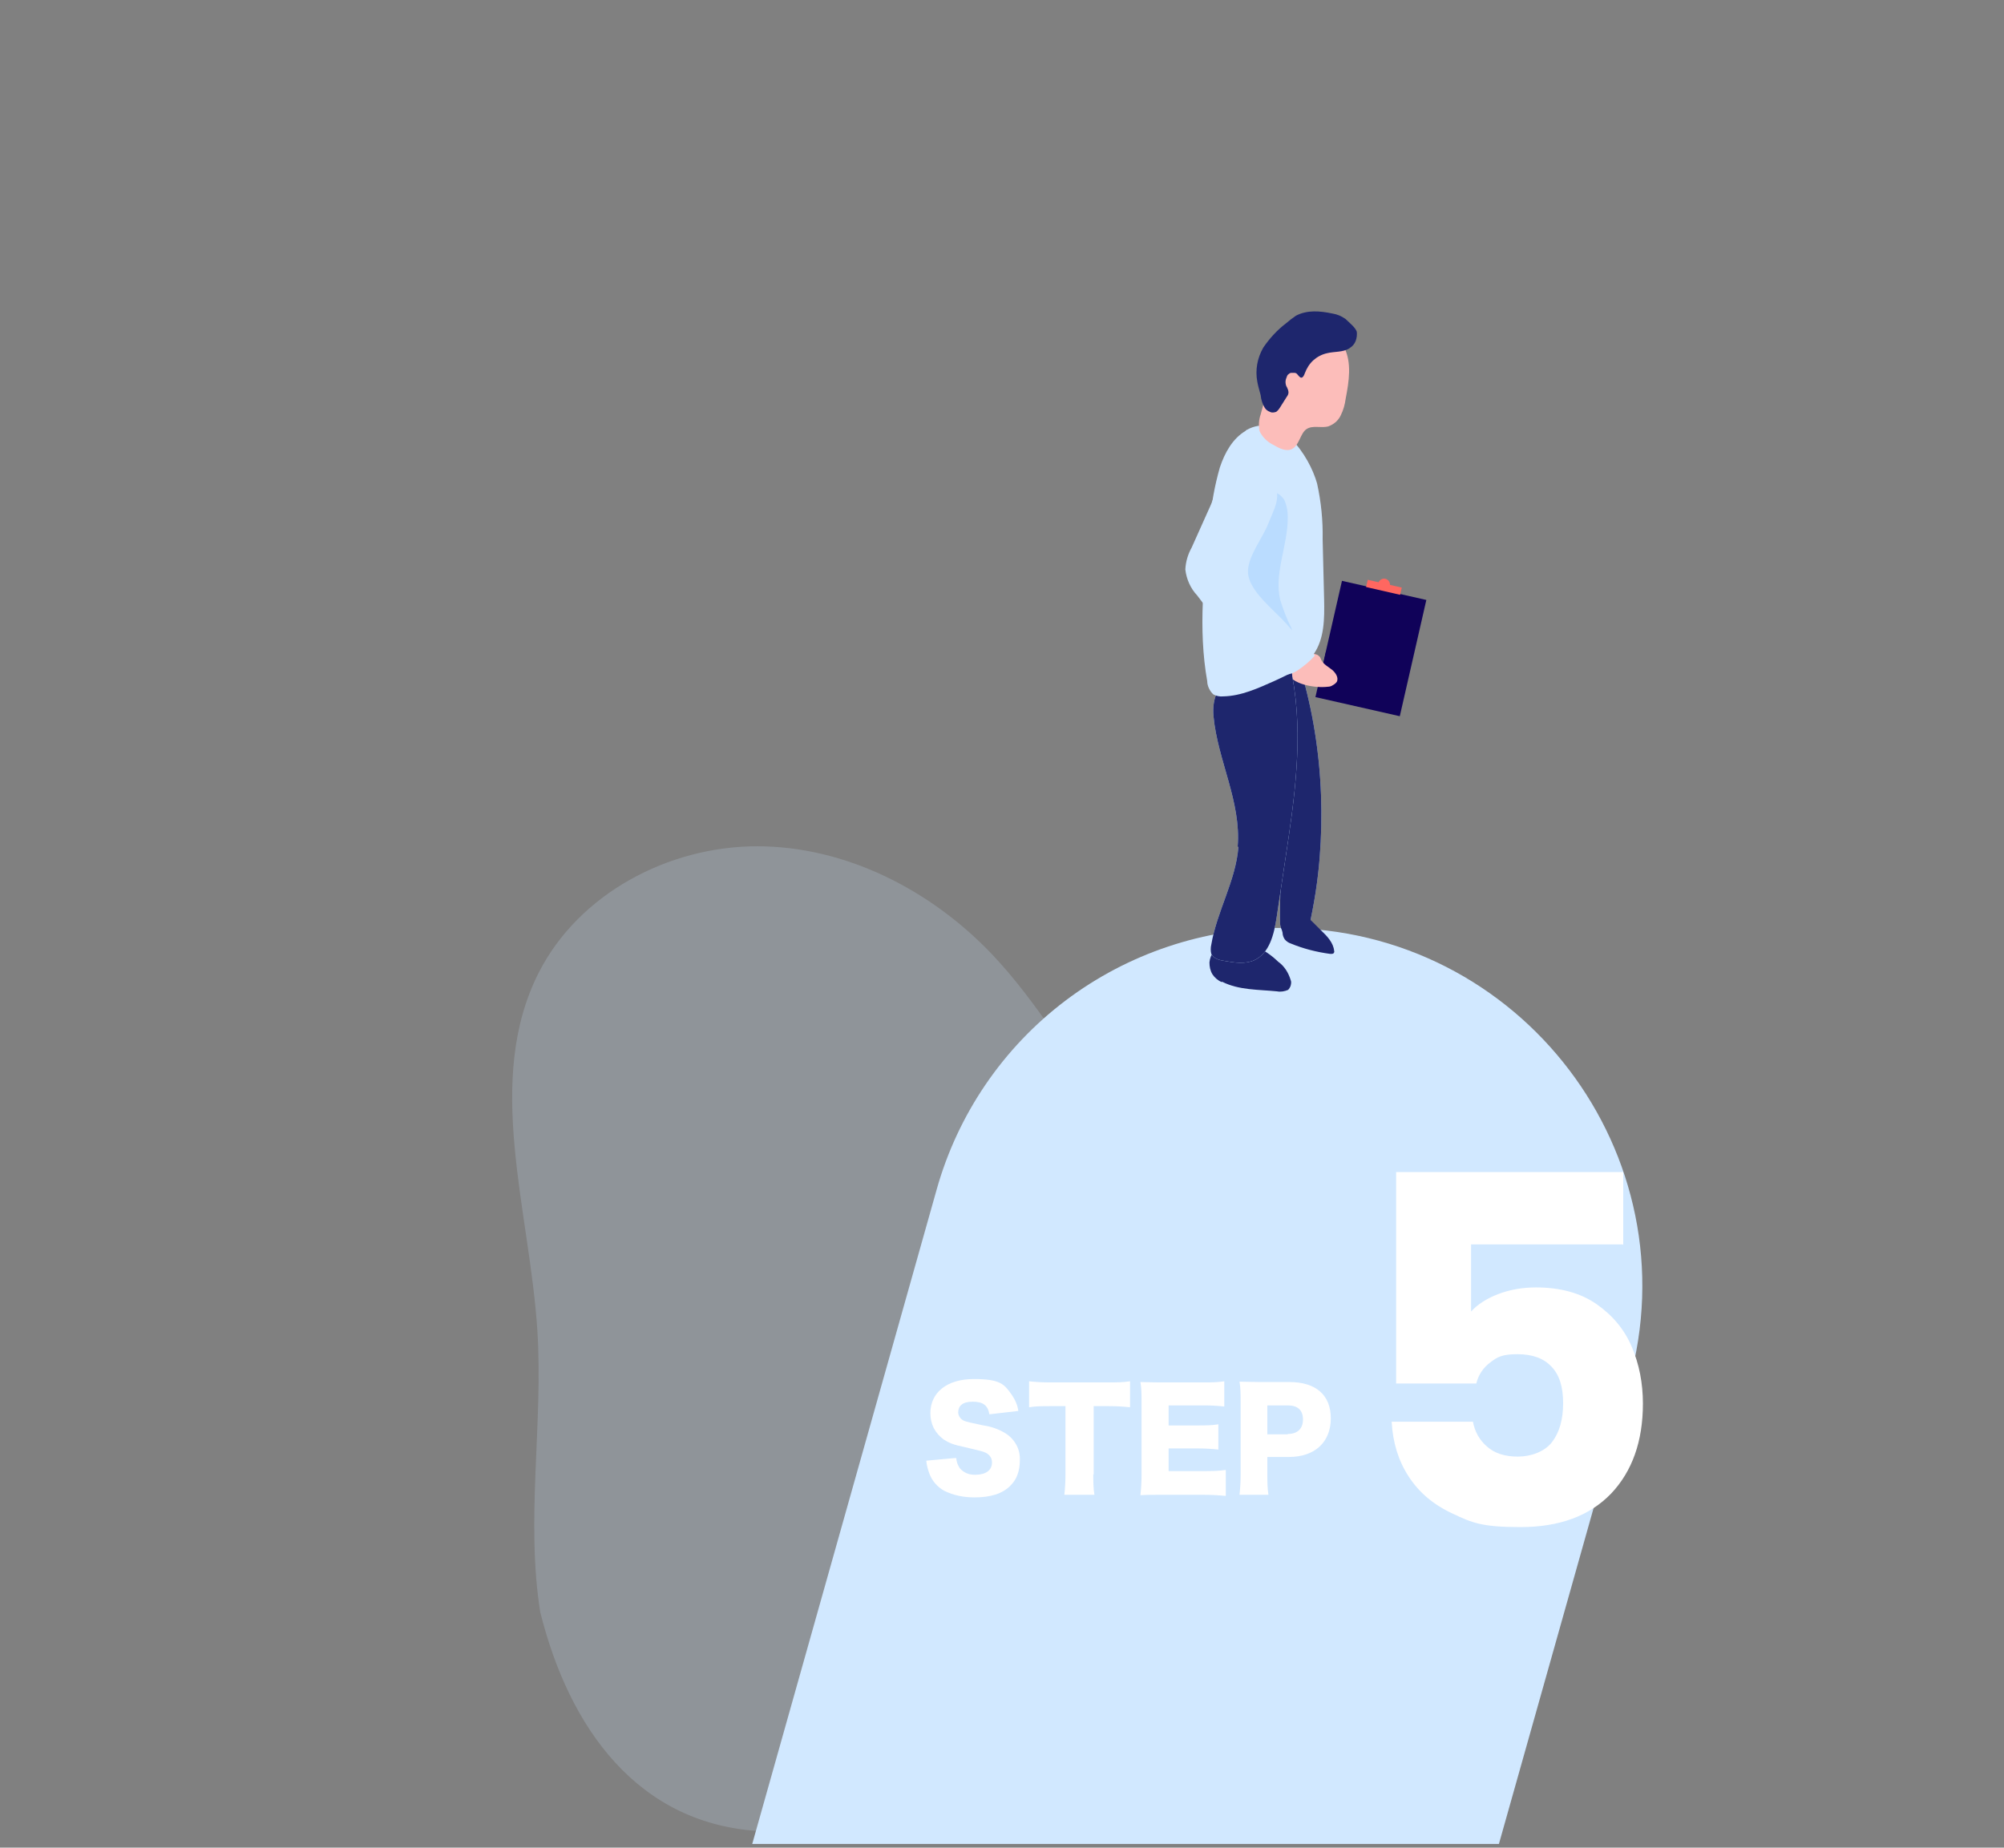 <?xml version="1.0" encoding="UTF-8"?>
<svg xmlns="http://www.w3.org/2000/svg" xmlns:xlink="http://www.w3.org/1999/xlink" id="Layer_1" version="1.1" viewBox="0 0 540 498">
  <rect x="0" y="0" width="540" height="498" fill="#808080" stroke="none"/>
  <defs>
    <style>
      .st0 {
        fill: #ff6760;
      }

      .st1, .st2 {
        fill: #d1e8ff;
      }

      .st2 {
        isolation: isolate;
        opacity: .2;
      }

      .st3 {
        fill: #fff;
      }

      .st4 {
        fill: #fcbdba;
      }

      .st5 {
        fill: #100259;
      }

      .st6 {
        fill: #1e266d;
      }

      .st7 {
        fill: #badcff;
      }

      .st8 {
        fill: url(#linear-gradient);
      }
    </style>
    <linearGradient id="linear-gradient" x1="1057.1" y1="1543.4" x2="1355.3" y2="2045.2" gradientTransform="translate(0 498.8) scale(1 -1)" gradientUnits="userSpaceOnUse">
      <stop offset="0" stop-color="#000" stop-opacity="0"></stop>
      <stop offset=".9" stop-color="#000"></stop>
    </linearGradient>
  </defs>
  <g>
    <g>
      <path class="st5" d="M361.8,156.6l22.5,5.1c0,0,.1,0,0,.2l-7.1,31.1c0,0,0,.1-.2,0l-22.5-5.1c0,0-.1,0,0-.2l7.1-31.1c0,0,0-.1.2,0Z"></path>
      <rect class="st0" x="368" y="157.6" width="9.4" height="2" transform="translate(700.8 396.1) rotate(-167.1)"></rect>
      <path class="st0" d="M371.4,157.2c.2-.8,1-1.4,1.9-1.2.8.2,1.4,1,1.2,1.9-.2.8-1,1.4-1.9,1.2-.8-.2-1.4-1-1.2-1.9Z"></path>
    </g>
    <polygon class="st5" points="357.3 175.6 356.6 178.9 359.8 179 360.5 176.3 359.8 174.8 357.3 175.6"></polygon>
  </g>
  <path class="st2" d="M145.6,434.7c-4-25.1.8-50.8-.8-76.1-2.1-32.6-14.4-67.4.4-96.5,10.8-21.2,34.9-34,58.8-34,23.9,0,46.8,11.8,63.2,29,12.4,13,21.2,29,32.7,42.8,19.4,23.2,46.1,40.4,61.5,66.4,14.1,23.8,17,52.4,18.2,80,.6,12.8,0,27.6-10,35.6-7.1,5.7-16.8,6.3-25.9,6.6-45.5,1.7-92.5,7.2-138,5.1-33.9-1.5-52.4-28.1-60.1-59Z"></path>
  <path class="st1" d="M403.9,497h-201.2l49.7-176.4c5.7-20.3,17.9-38.2,34.7-50.9,16.8-12.7,37.4-19.6,58.5-19.6,64.2,0,110.6,61.1,93.3,122.7l-35,124.2Z"></path>
  <path class="st1" d="M352.7,250c0,.5-.3.9-.6,1.3-.6.5-1.4.8-2.2.7-1.6,0-3.6,0-4.5-1.4-.4-.7-.5-1.5-.5-2.3-.1-5.3.3-10.7.3-16.1.1-14-2.2-27.9-3.2-41.8-.4-3-.2-6.1.8-9,.7-1.7,2.8-4.4,4.9-4.4,2.1,0,2.2,1.8,2.8,3.5,1.6,5.5,2.9,11.1,3.8,16.8,1.8,11.2,2.2,22.6,1.3,33.9-.5,6.3-1.5,12.6-2.9,18.8Z"></path>
  <path class="st6" d="M352.7,250c0,.5-.3.9-.6,1.3-.6.5-1.4.8-2.2.7-1.6,0-3.6,0-4.5-1.4-.4-.7-.5-1.5-.5-2.3-.1-5.3.3-10.7.3-16.1.1-14-2.2-27.9-3.2-41.8-.4-3-.2-6.1.8-9,.7-1.7,2.8-4.4,4.9-4.4,2.1,0,2.2,1.8,2.8,3.5,1.6,5.5,2.9,11.1,3.8,16.8,1.8,11.2,2.2,22.6,1.3,33.9-.5,6.3-1.5,12.6-2.9,18.8Z"></path>
  <path class="st6" d="M329.3,264.6c4.5,2.3,9.8,2.1,14.8,2.6,1,.2,2.1,0,3-.4.3-.3.6-.8.7-1.2.1-.5.2-.9,0-1.4-.6-2-1.7-3.8-3.4-5-3.7-3.6-9.2-6.4-14.6-4.6-1.1.3-2,.9-2.7,1.8-.7.9-1.1,1.9-1.2,3,0,1.1.2,2.2.8,3.2.6.9,1.5,1.7,2.5,2.1Z"></path>
  <path class="st4" d="M357.7,185.1c.5,0,1-.1,1.4-.4.4-.2.8-.5,1.1-.9.6-1.1-.3-2.5-1.3-3.3-1-.8-2.2-1.4-2.8-2.5-.1-.3-.3-.6-.4-.9-.3-.3-.6-.6-1-.7-2.5-.9-9.5.7-8.1,4.5,1.3,3.7,7.9,4.6,11.2,4.2Z"></path>
  <path class="st1" d="M333.7,228.3c-.7,9.1-5.8,17.3-7.3,26.3-.2.8-.2,1.7,0,2.5.6,1.3,2.2,1.7,3.6,1.9,2.7.5,5.6.9,8-.2,4.1-1.9,5.3-7,6-11.5l2.3-15.4c2.5-16.4,5-33.3,1.9-49.7,0-.4,0-.8-.3-1.1s-.4-.7-.7-.9c-.3-.2-.7-.4-1-.5-.4,0-.8,0-1.2,0-9.6-.4-19,2.8-18,13.4,1.1,11.8,7.5,23,6.5,35.1Z"></path>
  <path class="st6" d="M333.7,228.3c-.7,9.1-5.8,17.3-7.3,26.3-.2.8-.2,1.7,0,2.5.6,1.3,2.2,1.7,3.6,1.9,2.7.5,5.6.9,8-.2,4.1-1.9,5.3-7,6-11.5l2.3-15.4c2.5-16.4,5-33.3,1.9-49.7,0-.4,0-.8-.3-1.1s-.4-.7-.7-.9c-.3-.2-.7-.4-1-.5-.4,0-.8,0-1.2,0-9.6-.4-19,2.8-18,13.4,1.1,11.8,7.5,23,6.5,35.1Z"></path>
  <path class="st1" d="M335.7,116.1c-3.6,2.1-5.7,6-7,9.9-1.4,4.9-2.3,9.9-2.7,14.9-1.6,14.2-3.2,28.6-.7,42.7,0,.7.2,1.4.5,2,.3.6.7,1.2,1.2,1.6.8.4,1.7.6,2.6.5,4.9-.1,9.4-2.2,13.9-4.2,3.9-1.8,8-3.7,10.5-7.2,2.9-4.2,2.9-9.6,2.8-14.7l-.4-16.2c.1-5.1-.4-10.1-1.5-15.1-2.1-7.5-10.1-19.6-19.2-14.3Z"></path>
  <path class="st8" d="M324.1,170.7c-.1,2.6,4.9,5.3,7.1,6.5,3.2,1.9,6.1,5,9.3,6.9,1.4.8,3.3-3,4.9-3.5.7-.3,1.3-.9,1.7-1.6.4-.7.5-1.5.4-2.3-.2-1.6-.9-3-1.8-4.3-3-4.1-6.7-7.7-10.8-10.8-2-1.5-7.3-5.6-9.8-3.1-2.1,2.1-.7,5.2-1,12.2Z"></path>
  <path class="st4" d="M362.2,93.6c2.1,4.2,1.3,9.2.4,13.9-.2,1.5-.6,3-1.3,4.4-.3.7-.8,1.3-1.3,1.8-.6.5-1.2.9-2,1.2-2,.6-4.3-.4-6,.8-1.6,1.1-1.9,4.3-3.8,5.3-1.5.8-3.4-.1-4.9-1-1.7-.8-3.1-2.1-3.9-3.8-.3-1.5-.2-3.1.3-4.5l4.3-15.7c.4-2.3,1.5-4.3,3-6,1.5-1.2,3.2-2,5-2.4,2.2-.9,4.6-1.2,6.9-1,1.2.1,2.2.6,3.1,1.4.8.8,1.4,1.9,1.5,3"></path>
  <path class="st6" d="M363.6,93.9c-1.8,1.1-4,.8-6,1.3-1.4.3-2.7,1-3.7,1.9-1.1,1-1.8,2.2-2.3,3.5-.2.5-.4,1.1-.9,1.2-.5,0-.8-.6-1.2-1-.2-.2-.4-.3-.7-.3-.3,0-.5,0-.8,0-.3,0-.5.1-.7.3-.2.1-.4.3-.5.6-.2.5-.4,1-.4,1.5s.1,1.1.4,1.5c.2.4.4.9.4,1.4,0,.4-.2.8-.5,1.2l-1.7,2.7c-.3.5-.6.9-1.1,1.3-.6.2-1.2.3-1.7,0-.6-.2-1.1-.6-1.4-1.1-.6-1-1-2.2-1.1-3.4-.3-1.2-.7-2.4-.9-3.6-.6-3.2,0-6.4,1.6-9.2,1.7-2.5,3.8-4.8,6.2-6.6.8-.7,1.7-1.4,2.6-2,3-1.6,6.5-1.3,9.8-.6,1.3.2,2.5.7,3.6,1.5.9.9,2.6,2.2,3,3.4.1.8,0,1.7-.3,2.5-.3.8-.9,1.5-1.6,1.9Z"></path>
  <path class="st7" d="M345,161.9c-1.8-7.5,2.1-14.9,2-22.6,0-1.4-.2-2.7-.7-4-.2-.7-.7-1.2-1.2-1.7-.5-.5-1.2-.8-1.9-.9-.7-.2-1.4-.1-2.1,0-.7.2-1.3.5-1.8,1-1.1,1-2,2.1-2.6,3.4-3,5.7-3.8,12.3-4.1,18.7-.3,2.1.1,4.3,1.1,6.2,1.2,1.5,2.7,2.6,4.5,3.4,2,1.1,3.9,2.3,5.7,3.7,1.3,1,5.5,3.3,4,0-1.2-2.3-2.1-4.8-2.9-7.3Z"></path>
  <path class="st1" d="M321.1,147.6c-1,1.8-1.6,3.8-1.7,5.9.3,2.6,1.4,5.1,3.2,7,5.1,6.9,10.9,13.2,17.3,18.9,1,1,2.2,1.8,3.5,2.3,1,.3,2.1.4,3.1.2,1.1-.2,2.1-.5,3-1.1,1.8-1.2,3.4-2.5,4.8-4.1l-7.8-8.7c-3.3-3.7-9.7-8.5-10.2-13.4-.4-4.3,4-9.6,5.5-13.6,1.6-4,3.3-6.5,1.7-10.5-2-5-9.9-8-13.5-2.9-1.6,2.4-2.6,5.8-3.7,8.4l-5.2,11.6Z"></path>
  <path class="st6" d="M345.6,251.3c0,.7.2,1.3.6,1.9.4.5,1,.9,1.6,1.1,3.4,1.4,6.9,2.3,10.6,2.8.2,0,.3,0,.5,0,.2,0,.3-.1.5-.2.1-.2.2-.4.1-.6-.2-2.2-1.9-4-3.5-5.5l-2.4-2.4c-.3-.3-.6-.6-1-.8-.4-.2-.8-.2-1.3-.2-1.2,0-2.5,0-3.7,0-.5,0-1,0-1.5.3-1.4.6-.8,2.5-.5,3.7Z"></path>
  <path class="st3" d="M257.7,393c0,1,.4,1.9.9,2.7.5.6,1.2,1.1,1.9,1.4.7.3,1.5.4,2.3.4,2.8,0,4.5-1.2,4.5-3.3,0-.5-.1-1.1-.4-1.5-.3-.5-.7-.8-1.2-1.1-.8-.4-1.7-.6-5.5-1.5-3.4-.7-4.5-1.2-5.9-2.1-1.1-.8-2-1.8-2.7-3.1-.6-1.2-.9-2.6-.9-4,0-5.6,4.5-9.2,11.7-9.2s8.2,1.4,10.2,4.2c.9,1.3,1.6,2.8,1.8,4.4l-7.8.9c-.4-2.4-1.7-3.4-4.5-3.4s-3.9,1.2-3.9,2.9c0,.5.2,1,.5,1.4.3.4.7.7,1.2.9q.7.3,5.1,1.2c2.1.3,4.1,1,5.9,2.1,1.3.8,2.3,1.9,3,3.2.7,1.3,1,2.8.9,4.3,0,1.2-.2,2.5-.6,3.6-.4,1.2-1.1,2.2-2,3.1-2.1,2.1-5.3,3.1-9.6,3.1-2.8,0-5.6-.5-8.2-1.8-1.8-1-3.3-2.7-4-4.7-.4-1.1-.7-2.2-.8-3.4l7.6-.7Z"></path>
  <path class="st3" d="M294.6,397.4c0,1.8,0,3.7.3,5.5h-8.1c.2-1.8.3-3.7.3-5.5v-18.4h-4.3c-1.8,0-3.7,0-5.5.3v-7c1.8.2,3.6.3,5.5.3h16c1.9,0,3.8,0,5.7-.3v7c-1.9-.2-3.8-.3-5.7-.3h-4.1v18.4Z"></path>
  <path class="st3" d="M330.3,403.2c-2-.2-4-.3-6.1-.3h-11.5c-2.8,0-3.8,0-5.4.1.2-1.8.3-3.6.3-5.3v-19.9c0-1.8,0-3.6-.3-5.3,1.5,0,2.5.1,5.4.1h11.7c1.8,0,3.6,0,5.5-.3v6.8c-1.8-.2-3.6-.3-5.5-.3h-9.5v5.4h7.9c1.8,0,3.7,0,5.5-.3v6.8c-1.8-.2-3.7-.3-5.5-.3h-7.9v6.1h9.4c2,0,4,0,6-.3v6.8Z"></path>
  <path class="st3" d="M334,402.9c.2-1.8.3-3.6.3-5.4v-19.8c0-1.8,0-3.6-.3-5.3,1.7,0,3,.1,5.4.1h8c7.2,0,11.2,3.5,11.2,9.8s-4.2,10.4-11.3,10.4h-5.8v4.7c0,1.8,0,3.7.3,5.5h-7.8ZM347,386.5c2.6,0,4.1-1.4,4.1-3.9s-1.4-3.8-4.1-3.8h-5.5v7.8h5.5Z"></path>
  <path class="st3" d="M437.3,335.4h-40.9v18.1c1.7-1.9,4.2-3.5,7.3-4.7,3.1-1.2,6.6-1.8,10.2-1.8,6.5,0,12,1.5,16.3,4.5,4.3,3,7.5,6.8,9.5,11.5,2,4.7,3,9.8,3,15.3,0,10.2-2.9,18.3-8.6,24.3-5.8,6-13.9,9-24.4,9s-13.1-1.2-18.2-3.6c-5.2-2.4-9.1-5.7-11.9-10-2.8-4.3-4.3-9.2-4.6-14.8h21.9c.5,2.7,1.8,5,3.8,6.7,2,1.8,4.8,2.7,8.3,2.7s7.2-1.3,9.2-3.9c2-2.6,3-6.1,3-10.5s-1-7.6-3.1-9.8c-2.1-2.3-5.2-3.4-9.2-3.4s-5.4.7-7.3,2.2c-1.9,1.4-3.2,3.3-3.8,5.7h-21.6v-57h61.2v19.7Z"></path>
</svg>
